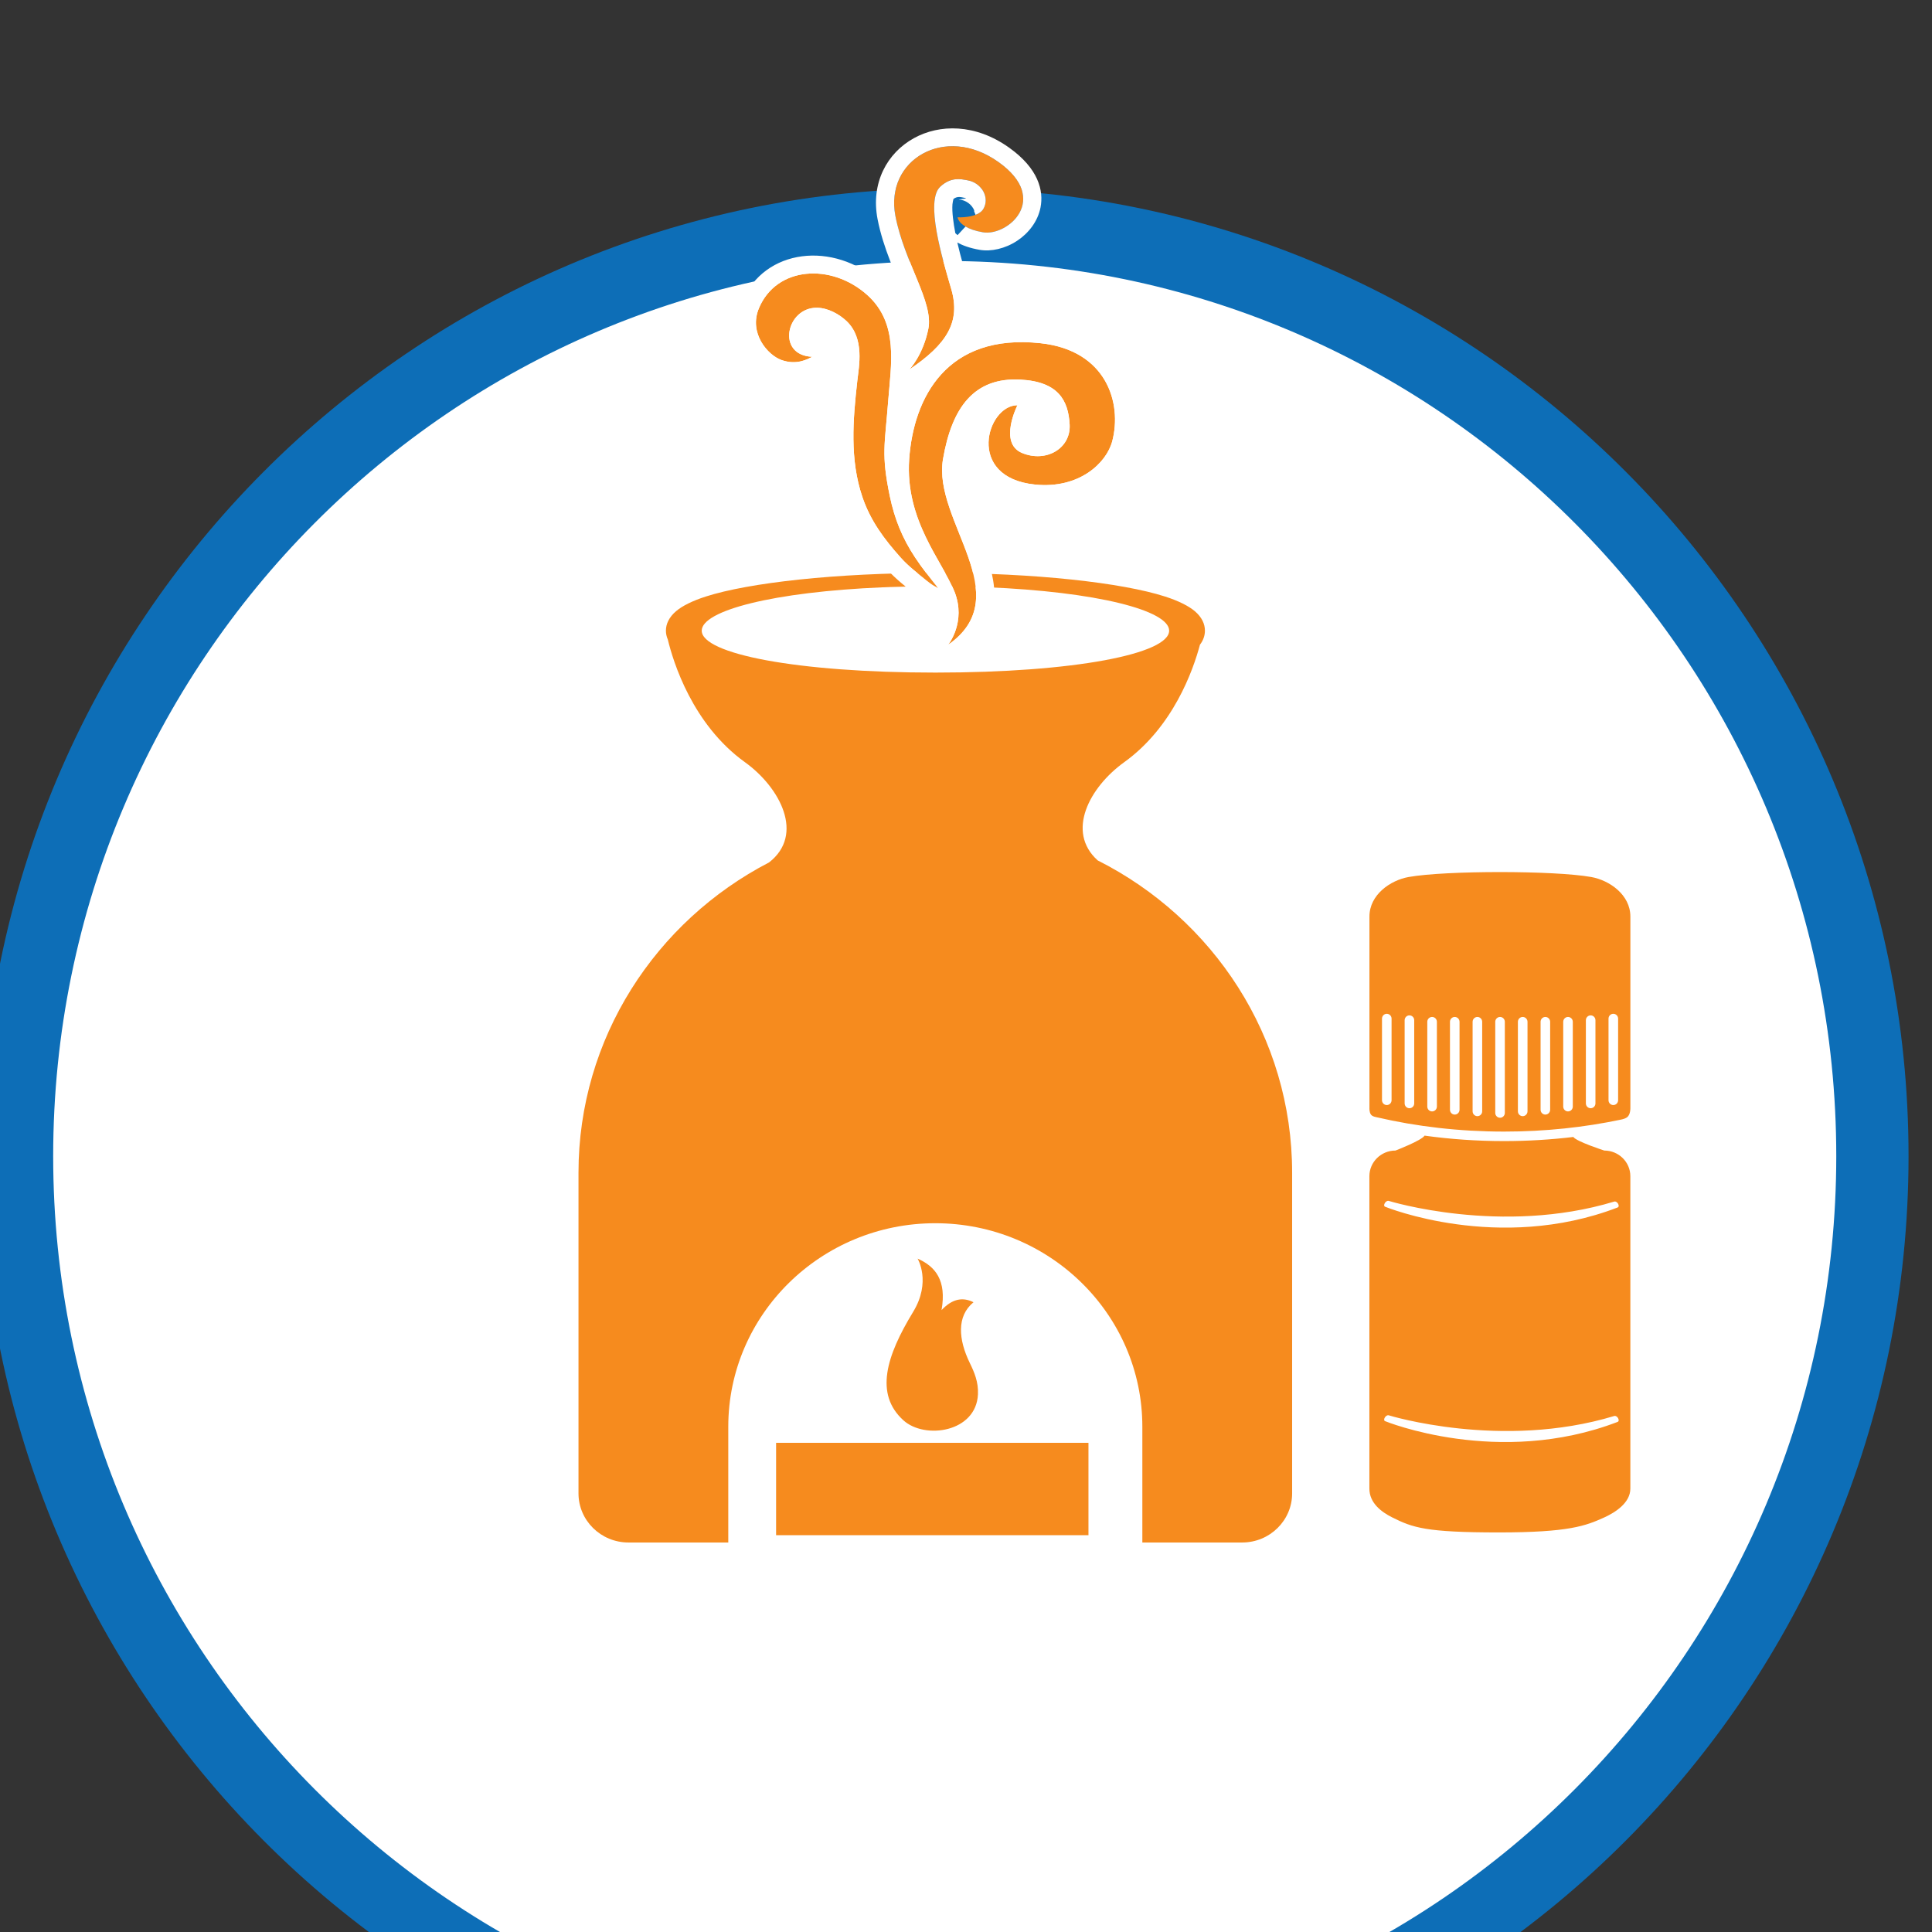 <?xml version="1.0" encoding="UTF-8" standalone="no"?>
<!DOCTYPE svg PUBLIC "-//W3C//DTD SVG 1.1//EN" "http://www.w3.org/Graphics/SVG/1.1/DTD/svg11.dtd">
<svg width="100%" height="100%" viewBox="0 0 100 100" version="1.1" xmlns="http://www.w3.org/2000/svg" xmlns:xlink="http://www.w3.org/1999/xlink" xml:space="preserve" xmlns:serif="http://www.serif.com/" style="fill-rule:evenodd;clip-rule:evenodd;stroke-linejoin:round;stroke-miterlimit:2;">
    <rect x="0" y="0" width="100" height="100" fill="#333333" stroke="none"/>
    <g transform="matrix(1,0,0,1,-586.88,-4296.83)">
        <g transform="matrix(2.371,0,0,14.76,-371.373,-742.532)">
            <g transform="matrix(0.527,0,0,0.085,-495.605,159.78)">
                <g>
                    <g>
                        <g transform="matrix(0.8,0,0,0.8,1541.78,452.602)">
                            <circle cx="256.301" cy="2165.07" r="47.625" style="fill:white;"/>
                        </g>
                        <g transform="matrix(0.182,0,0,0.182,1559.52,2111.22)">
                            <path d="M1027.14,184.049C906.072,184.049 807.777,282.344 807.777,403.415C807.777,524.486 906.072,622.781 1027.14,622.781C1148.21,622.781 1246.51,524.486 1246.51,403.415C1246.51,282.344 1148.21,184.049 1027.14,184.049ZM1027.14,200.495C1139.14,200.495 1230.06,291.42 1230.06,403.415C1230.06,515.41 1139.14,606.335 1027.14,606.335C915.149,606.335 824.223,515.41 824.223,403.415C824.223,291.42 915.149,200.495 1027.14,200.495Z" style="fill:rgb(13,110,183);"/>
                        </g>
                    </g>
                </g>
            </g>
            <g transform="matrix(0.095,0,0,0.015,-187.493,326.884)">
                <g transform="matrix(1,0,0,1,-983.556,-3635.76)">
                    <path d="M7378.79,4965.45L7355.85,4965.45C7349.51,4965.45 7344.37,4960.3 7344.37,4953.97L7344.37,4879.01C7344.37,4847.55 7362.13,4820.2 7388.16,4806.46L7388.16,4806.46C7396.36,4799.98 7390.76,4788.99 7382.62,4783.03C7370.54,4774.2 7366.13,4759.55 7364.9,4754.36C7364.6,4753.66 7364.46,4752.97 7364.46,4752.28C7364.46,4750.75 7365.14,4749.15 7366.82,4747.7C7368.18,4746.53 7370.47,4745.33 7373.62,4744.3C7383.52,4741.07 7403.44,4738.78 7426.39,4738.78C7449.35,4738.78 7469.27,4741.07 7479.16,4744.3C7482.32,4745.33 7484.6,4746.53 7485.97,4747.7C7487.65,4749.15 7488.32,4750.75 7488.32,4752.28C7488.32,4753.37 7487.98,4754.49 7487.18,4755.56C7485.61,4761.55 7481.01,4774.81 7469.77,4783.03C7461.81,4788.86 7456.33,4799.26 7463.68,4805.99C7490.2,4819.59 7508.36,4847.19 7508.36,4879.01L7508.36,4953.97C7508.36,4960.3 7503.22,4965.45 7496.88,4965.45L7473.94,4965.45L7473.94,4938.38C7473.94,4912.13 7452.62,4890.81 7426.36,4890.81C7400.11,4890.81 7378.79,4912.13 7378.79,4938.38L7378.79,4965.45ZM7436.78,4742.07L7436.73,4742.08C7437.18,4742.1 7437.62,4742.12 7438.06,4742.14L7438.06,4742.12C7463.51,4743.17 7480.1,4747.56 7480.1,4752.28C7480.1,4757.69 7458.31,4762.08 7426.39,4762.08C7394.47,4762.08 7372.69,4757.69 7372.69,4752.28C7372.69,4747.59 7389.1,4743.21 7414.32,4742.14L7414.32,4742.15C7414.79,4742.13 7415.26,4742.11 7415.74,4742.09L7415.68,4742.09C7419.1,4741.96 7422.68,4741.89 7426.39,4741.89C7429.99,4741.89 7433.46,4741.95 7436.78,4742.07Z" style="fill:rgb(246,139,30);"/>
                </g>
                <g transform="matrix(0.509,0,0,0.509,2563.98,-1229.71)">
                    <path d="M7689.63,4982.52L7548.61,4982.52L7548.61,5024.95L7689.63,5024.95L7689.63,4982.52ZM7612.49,4897.91C7612.49,4897.91 7618.77,4908.51 7610.49,4922.35C7598.34,4942.65 7593.01,4960.12 7606.09,4972.18C7615.75,4981.08 7638.94,4977.71 7639.74,4960.24C7640,4954.55 7638.06,4950.02 7636.1,4945.93C7630.87,4935.04 7630.06,4924.34 7637.73,4917.94C7633.18,4915.63 7628.43,4916.02 7623.31,4921.55C7625.66,4907.87 7620.51,4901.49 7612.49,4897.91Z" style="fill:rgb(246,139,30);"/>
                </g>
                <g transform="matrix(0.749,0,0,0.733,864.208,-2342.48)">
                    <path d="M7451.99,4723.48C7451.99,4723.48 7457.64,4716.26 7453.96,4706.54C7450.29,4696.83 7438.74,4683.83 7440.05,4664.27C7441.36,4644.71 7451.52,4624.02 7480.37,4627.28C7500.62,4629.57 7505.4,4646.36 7502.36,4658.49C7500.6,4665.52 7492.18,4673.77 7478.71,4672.37C7457.15,4670.12 7463.94,4647 7473.26,4647.07C7473.26,4647.07 7467.35,4659.15 7474.7,4662.3C7482.06,4665.45 7489.67,4660.86 7489.28,4653.24C7488.88,4645.63 7485.91,4639.54 7474.17,4638.89C7460.06,4638.1 7453.15,4647.65 7450.42,4664.27C7447.19,4683.93 7473.65,4707.75 7451.99,4723.48ZM7410.3,4631.61C7408.79,4632.44 7405.48,4634.33 7400.91,4632.66C7396.56,4631.06 7390.79,4623.99 7393.94,4616.15C7399.3,4602.77 7416.15,4601.61 7427.2,4611.91C7436.92,4620.99 7434.47,4634.05 7433.61,4645.7C7432.58,4659.69 7431.42,4662.61 7434.1,4676.04C7435.55,4683.28 7437.92,4689.42 7441.84,4695.58C7444.04,4699.05 7446.55,4702.31 7449.05,4705.56C7447.84,4704.79 7446.62,4704.01 7445.53,4703.08C7442.78,4700.74 7439.9,4698.51 7437.55,4695.78C7432.31,4689.71 7428.14,4683.84 7425.69,4676.32C7421.78,4664.34 7422.8,4651.69 7424.12,4639.4C7424.63,4634.6 7426.45,4625.83 7420.86,4620.25C7418.61,4618.01 7415.11,4616.02 7411.79,4615.97C7402.33,4615.82 7399.16,4631.13 7410.3,4631.61ZM7440.1,4635.67C7440.1,4635.67 7444.29,4631.19 7445.93,4622.67C7447.57,4614.16 7438.57,4601.57 7435.81,4586.65C7432.53,4568.9 7450.96,4557.29 7467.44,4569.5C7483.57,4581.45 7470.13,4593.25 7462.66,4591.9C7455.19,4590.56 7454.89,4587.13 7454.89,4587.13C7454.89,4587.13 7461.08,4587.48 7462.81,4584.44C7464.8,4580.93 7462.4,4576.22 7458.13,4575.35C7455.67,4574.84 7452.88,4574.27 7449.66,4577.27C7444.83,4581.77 7450.21,4600.25 7452.95,4609.98C7455.93,4620.58 7451.52,4627.66 7440.1,4635.67Z" style="fill:rgb(246,139,30);"/>
                    <path d="M7439.63,4624.86C7438.71,4618.56 7436.26,4612.68 7430.95,4607.72C7416.91,4594.61 7395.6,4596.99 7388.79,4613.99C7384.21,4625.42 7392.69,4635.68 7399.03,4638.01C7405.8,4640.49 7410.72,4637.84 7412.96,4636.6C7415.15,4635.38 7416.29,4632.81 7415.72,4630.32C7415.16,4627.83 7413.03,4626.03 7410.53,4625.93C7409.86,4625.9 7409.31,4625.84 7408.96,4625.53C7408.62,4625.22 7408.76,4624.71 7408.85,4624.25C7409.11,4622.95 7410.11,4621.63 7411.71,4621.65C7413.66,4621.68 7415.65,4623 7416.97,4624.32C7418.68,4626.03 7419.11,4628.28 7419.22,4630.42C7419.39,4633.57 7418.82,4636.62 7418.59,4638.78C7417.19,4651.88 7416.25,4665.35 7420.41,4678.11C7423.1,4686.38 7427.62,4692.87 7433.38,4699.54C7435.92,4702.49 7439.01,4704.93 7441.97,4707.45C7443.26,4708.54 7444.68,4709.47 7446.1,4710.38C7447.14,4711.05 7448.32,4711.32 7449.48,4711.23C7450.29,4716.35 7447.65,4719.93 7447.65,4719.93C7445.92,4722.14 7446.05,4725.32 7447.95,4727.38C7449.86,4729.44 7452.96,4729.75 7455.22,4728.11C7468.6,4718.39 7467.71,4706.32 7463.38,4693.49C7461.63,4688.33 7459.31,4683.05 7457.63,4677.83C7456.24,4673.51 7455.24,4669.26 7455.9,4665.21C7456.83,4659.57 7458.24,4654.83 7460.43,4651.32C7458.07,4657.04 7458.13,4664.35 7462.26,4669.95C7465.14,4673.87 7470.09,4677.18 7478.15,4678.02C7495.19,4679.8 7505.52,4668.8 7507.75,4659.9C7509.99,4650.98 7508.65,4640.02 7501.95,4632.06C7497.54,4626.81 7490.8,4622.74 7480.98,4621.63C7471.66,4620.58 7464.06,4621.79 7457.89,4624.5C7459.9,4619.68 7460,4614.47 7458.3,4608.41C7457.28,4604.82 7455.89,4600 7454.82,4595.17C7456.45,4596.1 7458.66,4596.96 7461.69,4597.5C7465.15,4598.13 7469.49,4597.13 7473.13,4594.64C7476.69,4592.21 7479.5,4588.43 7480.34,4584.01C7481.36,4578.58 7479.69,4571.56 7470.7,4564.9C7460.35,4557.23 7449.35,4557.37 7441.49,4561.89C7433.31,4566.59 7428.2,4576.11 7430.35,4587.71C7432.07,4597 7436.06,4605.44 7438.66,4612.59C7439.91,4616.03 7440.96,4619.02 7440.47,4621.57C7440.24,4622.77 7439.95,4623.86 7439.63,4624.86ZM7451.99,4723.48C7451.99,4723.48 7457.64,4716.26 7453.96,4706.54C7450.29,4696.83 7438.74,4683.83 7440.05,4664.27C7441.36,4644.71 7451.52,4624.02 7480.37,4627.28C7500.62,4629.57 7505.4,4646.36 7502.36,4658.49C7500.6,4665.52 7492.18,4673.77 7478.71,4672.37C7457.15,4670.12 7463.94,4647 7473.26,4647.07C7473.26,4647.07 7467.35,4659.15 7474.7,4662.3C7482.06,4665.45 7489.67,4660.86 7489.28,4653.24C7488.88,4645.63 7485.91,4639.54 7474.17,4638.89C7460.06,4638.1 7453.15,4647.65 7450.42,4664.27C7447.19,4683.93 7473.65,4707.75 7451.99,4723.48ZM7410.3,4631.61C7408.79,4632.44 7405.48,4634.33 7400.91,4632.66C7396.56,4631.06 7390.79,4623.99 7393.94,4616.15C7399.3,4602.77 7416.15,4601.61 7427.2,4611.91C7436.92,4620.99 7434.47,4634.05 7433.61,4645.7C7432.58,4659.69 7431.42,4662.61 7434.1,4676.04C7435.55,4683.28 7437.92,4689.42 7441.84,4695.58C7444.04,4699.05 7446.55,4702.31 7449.05,4705.56C7447.84,4704.79 7446.62,4704.01 7445.53,4703.08C7442.78,4700.74 7439.9,4698.51 7437.55,4695.78C7432.31,4689.71 7428.14,4683.84 7425.69,4676.32C7421.78,4664.34 7422.8,4651.69 7424.12,4639.4C7424.63,4634.6 7426.45,4625.83 7420.86,4620.25C7418.61,4618.01 7415.11,4616.02 7411.79,4615.97C7402.33,4615.82 7399.16,4631.13 7410.3,4631.61ZM7478.54,4645.29C7479,4646.7 7478.9,4648.26 7478.24,4649.62C7478.24,4649.62 7477.13,4651.88 7476.71,4654.44C7476.61,4655.04 7476.55,4655.66 7476.59,4656.26C7476.61,4656.56 7476.54,4656.92 7476.86,4657.06C7480.17,4658.48 7483.9,4656.97 7483.72,4653.55C7483.6,4651.13 7483.28,4648.89 7481.85,4647.27C7481.06,4646.37 7479.97,4645.73 7478.54,4645.29ZM7439.54,4641.48L7439.37,4643.51C7439.7,4642.78 7440.05,4642.06 7440.41,4641.34C7440.13,4641.36 7439.84,4641.35 7439.55,4641.32L7439.54,4641.48ZM7457.33,4590.07C7458.48,4590.78 7460.17,4591.46 7462.66,4591.9C7470.13,4593.25 7483.57,4581.45 7467.44,4569.5C7450.96,4557.29 7432.53,4568.9 7435.81,4586.65C7438.57,4601.57 7447.57,4614.16 7445.93,4622.67C7444.29,4631.19 7440.1,4635.67 7440.1,4635.67C7451.52,4627.66 7455.93,4620.58 7452.95,4609.98C7450.21,4600.25 7444.83,4581.77 7449.66,4577.27C7452.88,4574.27 7455.67,4574.84 7458.13,4575.35C7462.4,4576.22 7464.8,4580.93 7462.81,4584.44C7462.3,4585.33 7461.41,4585.93 7460.4,4586.33L7460.4,4586.33C7460.38,4586.22 7459.9,4584.98 7459.9,4584.98L7460.08,4585.08C7459.32,4583.06 7457.45,4581.58 7455.2,4581.45L7457.5,4581.12C7457.37,4581.02 7457.21,4580.96 7457.03,4580.92C7456.05,4580.72 7454.9,4580.25 7453.63,4581.28C7453.56,4581.57 7453.36,4582.42 7453.32,4583C7453.23,4584.29 7453.31,4585.75 7453.48,4587.31C7453.64,4588.87 7453.9,4590.51 7454.21,4592.18L7454.89,4592.81L7454.91,4592.81L7454.89,4592.81L7457.33,4590.07Z" style="fill:white;"/>
                </g>
                <g transform="matrix(0.627,0,0,0.627,1875.62,-1807.13)">
                    <path d="M7463.51,4851.2C7472.89,4852.53 7482.64,4853.23 7492.65,4853.23C7501.32,4853.23 7509.8,4852.7 7518.02,4851.7C7519.17,4853.4 7529.36,4856.76 7529.36,4856.76C7534.63,4856.76 7538.92,4861.04 7538.92,4866.32L7538.92,4982.82C7538.92,4988.09 7533.45,4991.67 7529.36,4993.56C7522.58,4996.69 7516.42,4999.15 7490.7,4999.15C7463.84,4999.15 7459.18,4997.36 7451.67,4993.56C7447.54,4991.47 7443.28,4988.09 7443.28,4982.82L7443.28,4866.32C7443.28,4861.04 7447.57,4856.76 7452.85,4856.76C7452.85,4856.76 7462.39,4853.03 7463.51,4851.2ZM7449.1,4957.68C7449.1,4957.68 7490.6,4974.98 7534.23,4957.95C7535.3,4957.53 7534.11,4955.4 7533.01,4955.74C7491.67,4968.48 7450.4,4955.49 7450.4,4955.49C7449.31,4955.13 7448.01,4957.32 7449.1,4957.68ZM7449.1,4877.73C7449.1,4877.73 7490.6,4895.03 7534.23,4878C7535.3,4877.59 7534.11,4875.45 7533.01,4875.79C7491.67,4888.53 7450.4,4875.54 7450.4,4875.54C7449.31,4875.18 7448.01,4877.37 7449.1,4877.73ZM7446.07,4844.37C7445.64,4844.27 7444.4,4844.1 7443.85,4843.35C7443.21,4842.46 7443.3,4840.98 7443.3,4840.98L7443.3,4769.51C7443.3,4761.37 7450.99,4755.98 7457.65,4754.77C7471.19,4752.31 7511.04,4752.31 7524.59,4754.77C7531.25,4755.98 7538.93,4761.37 7538.93,4769.51L7538.93,4840.98C7538.93,4840.98 7538.98,4842.75 7538.17,4843.89C7537.53,4844.79 7536.08,4845.09 7535.59,4845.2C7522.1,4848.11 7507.66,4849.69 7492.65,4849.69C7476.28,4849.69 7460.58,4847.81 7446.07,4844.37ZM7492.92,4808.76C7492.92,4807.76 7492.14,4806.95 7491.17,4806.95C7490.2,4806.95 7489.41,4807.76 7489.41,4808.76L7489.41,4842.72C7489.41,4843.72 7490.2,4844.53 7491.17,4844.53C7492.14,4844.53 7492.92,4843.72 7492.92,4842.72L7492.92,4808.76ZM7484.62,4808.76C7484.62,4807.76 7483.83,4806.95 7482.86,4806.95C7481.9,4806.95 7481.11,4807.76 7481.11,4808.76L7481.11,4842.13C7481.11,4843.13 7481.9,4843.94 7482.86,4843.94C7483.83,4843.94 7484.62,4843.13 7484.62,4842.13L7484.62,4808.76ZM7501.23,4808.76C7501.23,4807.76 7500.44,4806.95 7499.47,4806.95C7498.5,4806.95 7497.71,4807.76 7497.71,4808.76L7497.71,4842.13C7497.71,4843.13 7498.5,4843.94 7499.47,4843.94C7500.44,4843.94 7501.23,4843.13 7501.23,4842.13L7501.23,4808.76ZM7476.32,4808.76C7476.32,4807.76 7475.53,4806.95 7474.56,4806.95C7473.59,4806.95 7472.81,4807.76 7472.81,4808.76L7472.81,4841.54C7472.81,4842.54 7473.59,4843.35 7474.56,4843.35C7475.53,4843.35 7476.32,4842.54 7476.32,4841.54L7476.32,4808.76ZM7509.53,4808.76C7509.53,4807.76 7508.74,4806.95 7507.77,4806.95C7506.8,4806.95 7506.02,4807.76 7506.02,4808.76L7506.02,4841.54C7506.02,4842.54 7506.8,4843.35 7507.77,4843.35C7508.74,4843.35 7509.53,4842.54 7509.53,4841.54L7509.53,4808.76ZM7468.02,4808.76C7468.02,4807.76 7467.23,4806.95 7466.26,4806.95C7465.29,4806.95 7464.5,4807.76 7464.5,4808.76L7464.5,4840.36C7464.5,4841.36 7465.29,4842.17 7466.26,4842.17C7467.23,4842.17 7468.02,4841.36 7468.02,4840.36L7468.02,4808.76ZM7517.83,4808.76C7517.83,4807.76 7517.04,4806.95 7516.07,4806.95C7515.11,4806.95 7514.32,4807.76 7514.32,4808.76L7514.32,4840.36C7514.32,4841.36 7515.11,4842.17 7516.07,4842.17C7517.04,4842.17 7517.83,4841.36 7517.83,4840.36L7517.83,4808.76ZM7459.71,4808.16C7459.71,4807.17 7458.93,4806.36 7457.96,4806.36C7456.99,4806.36 7456.2,4807.17 7456.2,4808.16L7456.2,4839.18C7456.2,4840.18 7456.99,4840.98 7457.96,4840.98C7458.93,4840.98 7459.71,4840.18 7459.71,4839.18L7459.71,4808.16ZM7526.13,4808.16C7526.13,4807.17 7525.35,4806.36 7524.38,4806.36C7523.41,4806.36 7522.62,4807.17 7522.62,4808.16L7522.62,4839.18C7522.62,4840.18 7523.41,4840.98 7524.38,4840.98C7525.35,4840.98 7526.13,4840.18 7526.13,4839.18L7526.13,4808.16ZM7451.41,4807.57C7451.41,4806.58 7450.62,4805.77 7449.65,4805.77C7448.69,4805.77 7447.9,4806.58 7447.9,4807.57L7447.9,4838C7447.9,4838.99 7448.69,4839.8 7449.65,4839.8C7450.62,4839.8 7451.41,4838.99 7451.41,4838L7451.41,4807.57ZM7534.44,4807.57C7534.44,4806.58 7533.65,4805.77 7532.68,4805.77C7531.71,4805.77 7530.92,4806.58 7530.92,4807.57L7530.92,4838C7530.92,4838.99 7531.71,4839.8 7532.68,4839.8C7533.65,4839.8 7534.44,4838.99 7534.44,4838L7534.44,4807.57Z" style="fill:rgb(246,139,30);"/>
                </g>
            </g>
        </g>
    </g>
</svg>
